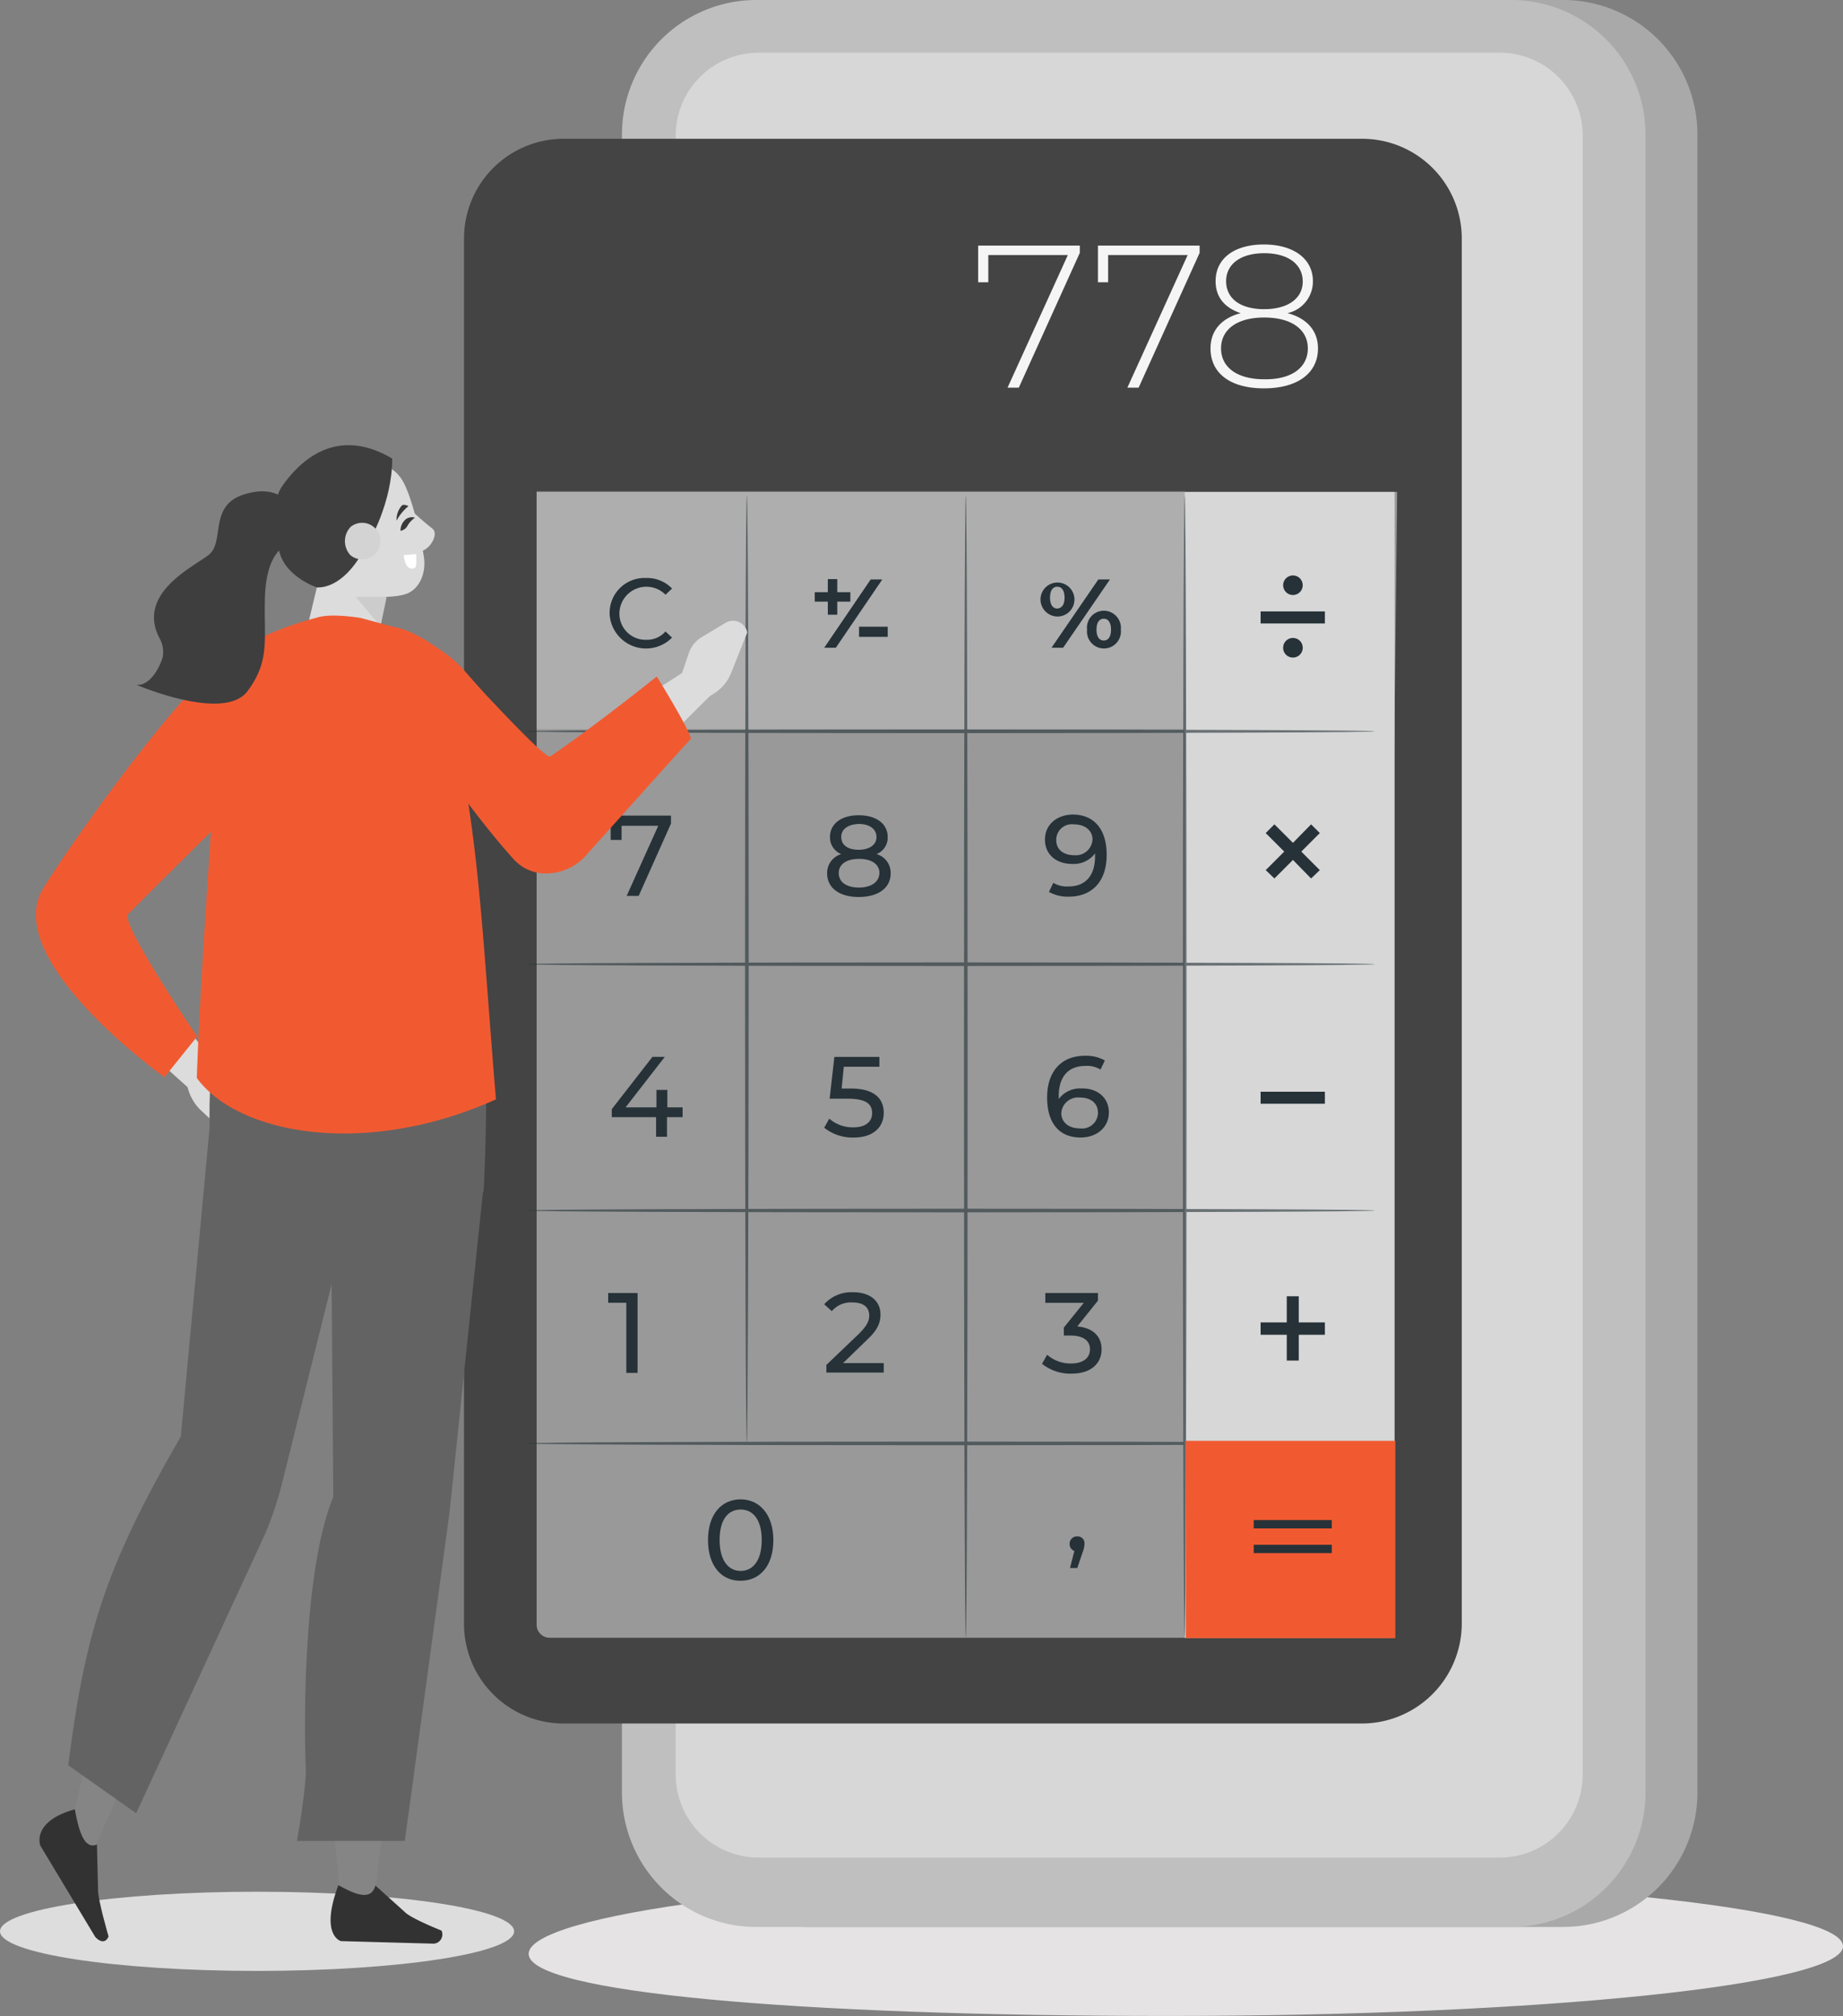<svg xmlns="http://www.w3.org/2000/svg" width="260.949" height="285.266" viewBox="0 0 260.949 285.266">
  <rect x="0" y="0" width="260.949" height="285.266" fill="#808080" stroke="none"/>
  <g id="brokerage-calculator-01" transform="translate(-7.2 -10.1)">
    <g id="Group_38931" data-name="Group 38931" transform="translate(82.051 10.1)">
      <path id="Path_20355" data-name="Path 20355" d="M338.9,536.519c0,5.449-42.772,9.87-95.517,9.87S152.8,543.048,152.8,537.6s37.785-10.9,90.582-10.9S338.9,531.07,338.9,536.519Z" transform="translate(-152.8 -261.124)" fill="#e5e3e3"/>
      <g id="Group_38930" data-name="Group 38930" transform="translate(13.212)">
        <path id="Path_20356" data-name="Path 20356" d="M318.751,282.771H211.77A19.022,19.022,0,0,1,192.8,263.8V29.07A19.022,19.022,0,0,1,211.77,10.1H318.751a19.022,19.022,0,0,1,18.97,18.97V263.8A19.022,19.022,0,0,1,318.751,282.771Z" transform="translate(-185.449 -10.1)" fill="#aaa9a9"/>
        <path id="Path_20357" data-name="Path 20357" d="M304.451,282.771H197.47A19.022,19.022,0,0,1,178.5,263.8V29.07A19.022,19.022,0,0,1,197.47,10.1H304.451a19.022,19.022,0,0,1,18.97,18.97V263.8A19.022,19.022,0,0,1,304.451,282.771Z" transform="translate(-178.5 -10.1)" fill="#bfbfbf"/>
        <path id="Path_20358" data-name="Path 20358" d="M310,280H205.021A11.749,11.749,0,0,1,193.3,268.276V36.321A11.749,11.749,0,0,1,205.021,24.6H310a11.749,11.749,0,0,1,11.721,11.721V268.276A11.749,11.749,0,0,1,310,280Z" transform="translate(-185.692 -17.146)" fill="#d7d7d7"/>
      </g>
    </g>
    <path id="Path_20359" data-name="Path 20359" d="M262.185,272.544h-113.1A14.107,14.107,0,0,1,135,258.458V62.386A14.107,14.107,0,0,1,149.086,48.3h113.1A14.107,14.107,0,0,1,276.27,62.386V258.458A14.174,14.174,0,0,1,262.185,272.544Z" transform="translate(-62.1 -18.562)" fill="#434443"/>
    <g id="Group_38944" data-name="Group 38944" transform="translate(81.691 44.698)">
      <path id="Path_20360" data-name="Path 20360" d="M274.987,307.642H156.851A1.843,1.843,0,0,1,155,305.792V145.5H276.838Z" transform="translate(-153.509 -110.491)" fill="#f5f5f5" opacity="0.48"/>
      <g id="Group_38932" data-name="Group 38932" transform="translate(1.491 34.906)" opacity="0.29">
        <rect id="Rectangle_4884" data-name="Rectangle 4884" width="91.764" height="33.673" fill="#e0e0e0"/>
      </g>
      <g id="Group_38933" data-name="Group 38933" transform="translate(93.255 35.009)">
        <rect id="Rectangle_4885" data-name="Rectangle 4885" width="29.714" height="162.142" fill="#d7d7d7"/>
      </g>
      <g id="Group_38934" data-name="Group 38934" transform="translate(0 35.472)" opacity="0.61">
        <path id="Path_20361" data-name="Path 20361" d="M272.293,211.157c0,.154-26.887.257-60.1.257s-60.1-.1-60.1-.257,26.887-.257,60.1-.257S272.293,211,272.293,211.157Z" transform="translate(-152.1 -177.742)" fill="#263238"/>
        <path id="Path_20362" data-name="Path 20362" d="M272.293,275.257c0,.154-26.887.257-60.1.257s-60.1-.1-60.1-.257S178.987,275,212.2,275,272.293,275.1,272.293,275.257Z" transform="translate(-152.1 -208.889)" fill="#263238"/>
        <path id="Path_20363" data-name="Path 20363" d="M272.293,343.057c0,.154-26.887.257-60.1.257s-60.1-.1-60.1-.257,26.887-.257,60.1-.257S272.293,342.9,272.293,343.057Z" transform="translate(-152.1 -241.834)" fill="#263238"/>
        <path id="Path_20364" data-name="Path 20364" d="M272.293,407.157c0,.154-26.887.257-60.1.257s-60.1-.1-60.1-.257,26.887-.257,60.1-.257S272.293,407,272.293,407.157Z" transform="translate(-152.1 -272.981)" fill="#263238"/>
        <path id="Path_20365" data-name="Path 20365" d="M212.657,280.576c-.154,0-.257-30.023-.257-67.088s.1-67.088.257-67.088.257,30.023.257,67.088S212.76,280.576,212.657,280.576Z" transform="translate(-181.401 -146.4)" fill="#263238"/>
        <path id="Path_20366" data-name="Path 20366" d="M272.957,308.131c-.154,0-.257-36.192-.257-80.865s.1-80.866.257-80.866.257,36.192.257,80.866S273.111,308.131,272.957,308.131Z" transform="translate(-210.701 -146.4)" fill="#263238"/>
        <path id="Path_20367" data-name="Path 20367" d="M333.257,308.128c-.154,0-.257-36.192-.257-80.814,0-44.674.1-80.814.257-80.814s.257,36.192.257,80.814S333.411,308.128,333.257,308.128Z" transform="translate(-240.002 -146.449)" fill="#263238"/>
      </g>
      <g id="Group_38942" data-name="Group 38942" transform="translate(11.618 46.4)">
        <path id="Path_20368" data-name="Path 20368" d="M183.934,234.651v1.08l-4.575,10.23h-1.7l4.473-9.922h-5.192v2H175.4V234.6h8.534Z" transform="translate(-175.04 -200.186)" fill="#263238"/>
        <path id="Path_20369" data-name="Path 20369" d="M244,242.725c0,2.056-1.748,3.342-4.524,3.342-2.725,0-4.473-1.285-4.473-3.342A2.79,2.79,0,0,1,237,240a2.555,2.555,0,0,1-1.594-2.416c0-1.9,1.645-3.085,4.061-3.085,2.468,0,4.113,1.182,4.113,3.085A2.507,2.507,0,0,1,241.992,240,2.747,2.747,0,0,1,244,242.725Zm-1.594-.051c0-1.234-1.08-2-2.879-2s-2.879.771-2.879,2c0,1.285,1.08,2.056,2.879,2.056C241.272,244.73,242.4,243.908,242.4,242.674Zm-5.4-5.089c0,1.131.925,1.8,2.468,1.8s2.519-.72,2.519-1.8c0-1.131-.977-1.851-2.519-1.851C237.982,235.785,237,236.454,237,237.585Z" transform="translate(-204.001 -200.138)" fill="#263238"/>
        <path id="Path_20370" data-name="Path 20370" d="M303.739,240.006c0,3.856-2.159,5.912-5.346,5.912a5.358,5.358,0,0,1-2.827-.668l.617-1.285a3.747,3.747,0,0,0,2.159.514c2.313,0,3.753-1.439,3.753-4.267V239.8a3.781,3.781,0,0,1-3.239,1.491c-2.262,0-3.856-1.337-3.856-3.444,0-2.159,1.748-3.547,4.01-3.547C301.992,234.351,303.739,236.408,303.739,240.006Zm-2-2.159c0-1.182-.925-2.159-2.673-2.159a2.208,2.208,0,0,0-2.468,2.211c0,1.337.977,2.159,2.57,2.159A2.359,2.359,0,0,0,301.734,237.847Z" transform="translate(-233.156 -200.04)" fill="#263238"/>
        <g id="Group_38935" data-name="Group 38935" transform="translate(61.227 0.896)">
          <path id="Path_20371" data-name="Path 20371" d="M293.8,172.073a2.405,2.405,0,1,1,2.416,2.673A2.424,2.424,0,0,1,293.8,172.073Zm3.393,0c0-1.028-.411-1.542-1.028-1.542s-1.028.514-1.028,1.542.411,1.542,1.028,1.542C296.782,173.564,297.193,173.1,297.193,172.073Zm4.781-2.57h1.645l-6.632,9.665h-1.645ZM300.38,176.6a2.387,2.387,0,0,1,2.365-2.673,2.424,2.424,0,0,1,2.416,2.673,2.405,2.405,0,1,1-4.781,0Zm3.393,0c0-1.028-.411-1.542-1.028-1.542s-1.028.514-1.028,1.542.411,1.542,1.028,1.542S303.773,177.625,303.773,176.6Z" transform="translate(-293.8 -169.4)" fill="#263238"/>
        </g>
        <path id="Path_20372" data-name="Path 20372" d="M175.1,174.187a4.933,4.933,0,0,1,5.141-4.987,4.877,4.877,0,0,1,3.7,1.491l-.925.874a3.817,3.817,0,0,0-6.529,2.622,3.69,3.69,0,0,0,3.8,3.753,3.444,3.444,0,0,0,2.725-1.182l.925.874a5.164,5.164,0,0,1-8.842-3.444Z" transform="translate(-174.894 -168.407)" fill="#263238"/>
        <path id="Path_20373" data-name="Path 20373" d="M185.673,309.534h-2.159v2.776h-1.542v-2.776H175.7V308.4l5.758-7.4h1.748l-5.552,7.146h4.37v-2.468h1.542v2.468h2.159v1.388Z" transform="translate(-175.186 -232.451)" fill="#263238"/>
        <path id="Path_20374" data-name="Path 20374" d="M242.631,308.917c0,1.954-1.388,3.5-4.267,3.5a6.446,6.446,0,0,1-4.164-1.388l.72-1.285a5.041,5.041,0,0,0,3.393,1.234c1.7,0,2.673-.771,2.673-2,0-1.285-.823-2.056-3.444-2.056h-2.57l.668-5.912h6.375v1.388h-5.038l-.308,3.085h1.285C241.294,305.473,242.631,306.912,242.631,308.917Z" transform="translate(-203.612 -232.451)" fill="#263238"/>
        <path id="Path_20375" data-name="Path 20375" d="M304.339,308.72c0,2.159-1.748,3.547-4.01,3.547-3.033,0-4.73-2.056-4.73-5.655,0-3.856,2.159-5.912,5.346-5.912a5.359,5.359,0,0,1,2.828.668l-.617,1.285a3.649,3.649,0,0,0-2.159-.514c-2.313,0-3.753,1.439-3.753,4.267v.411a3.781,3.781,0,0,1,3.239-1.491C302.694,305.275,304.339,306.612,304.339,308.72Zm-1.542.051c0-1.337-.977-2.159-2.57-2.159a2.377,2.377,0,0,0-2.622,2.211c0,1.182.925,2.159,2.673,2.159A2.252,2.252,0,0,0,302.8,308.771Z" transform="translate(-233.447 -232.305)" fill="#263238"/>
        <path id="Path_20376" data-name="Path 20376" d="M178.864,366v11.31H177.27v-9.922H174.7V366Z" transform="translate(-174.7 -264.035)" fill="#263238"/>
        <path id="Path_20377" data-name="Path 20377" d="M242.631,375.773v1.388h-8.123v-1.08l4.627-4.421c1.182-1.182,1.439-1.851,1.439-2.57,0-1.182-.823-1.851-2.416-1.851a3.518,3.518,0,0,0-2.879,1.234l-1.08-.977a5.185,5.185,0,0,1,4.113-1.7c2.365,0,3.856,1.234,3.856,3.136,0,1.08-.308,2.108-1.851,3.547l-3.444,3.342h5.758Z" transform="translate(-203.612 -263.938)" fill="#263238"/>
        <path id="Path_20378" data-name="Path 20378" d="M302.631,373.968c0,1.9-1.388,3.444-4.267,3.444a6.446,6.446,0,0,1-4.164-1.388l.72-1.285a5.042,5.042,0,0,0,3.393,1.234c1.7,0,2.673-.771,2.673-2,0-1.182-.874-1.953-2.776-1.953h-.925v-1.131l2.827-3.5h-5.449V366h7.454v1.08l-2.93,3.65C301.5,370.935,302.631,372.22,302.631,373.968Z" transform="translate(-232.767 -264.035)" fill="#263238"/>
        <path id="Path_20379" data-name="Path 20379" d="M202.2,428.558c0-3.7,1.954-5.758,4.627-5.758,2.622,0,4.627,2.108,4.627,5.758,0,3.7-1.954,5.758-4.627,5.758C204.154,434.367,202.2,432.259,202.2,428.558Zm7.608,0c0-2.879-1.234-4.318-2.982-4.318-1.8,0-2.982,1.439-2.982,4.318s1.234,4.37,2.982,4.37S209.808,431.437,209.808,428.558Z" transform="translate(-188.063 -291.635)" fill="#263238"/>
        <path id="Path_20380" data-name="Path 20380" d="M303.908,434.024a3.467,3.467,0,0,1-.257,1.182l-.771,2.262h-1.028l.617-2.416a1,1,0,0,1-.668-.977,1.025,1.025,0,0,1,1.08-1.08A.971.971,0,0,1,303.908,434.024Z" transform="translate(-236.46 -296.588)" fill="#263238"/>
        <rect id="Rectangle_4886" data-name="Rectangle 4886" width="29.663" height="27.915" transform="translate(81.791 122.888)" fill="#f15a31"/>
        <g id="Group_38936" data-name="Group 38936" transform="translate(91.404 134.095)">
          <rect id="Rectangle_4887" data-name="Rectangle 4887" width="11.053" height="1.182" fill="#263238"/>
          <rect id="Rectangle_4888" data-name="Rectangle 4888" width="11.053" height="1.182" transform="translate(0 3.496)" fill="#263238"/>
        </g>
        <path id="Path_20381" data-name="Path 20381" d="M359.8,370.6v-3.7h-1.7v3.7h-3.7v1.748h3.7V376h1.7v-3.65h3.7V370.6Z" transform="translate(-262.019 -264.473)" fill="#263238"/>
        <path id="Path_20382" data-name="Path 20382" d="M363.46,238.234,362.226,237l-2.57,2.622L357.034,237l-1.234,1.234,2.622,2.622-2.622,2.622,1.234,1.182,2.622-2.622,2.57,2.622,1.234-1.182-2.622-2.622Z" transform="translate(-262.699 -201.352)" fill="#263238"/>
        <g id="Group_38937" data-name="Group 38937" transform="translate(29.251 0.947)">
          <path id="Path_20383" data-name="Path 20383" d="M363.5,312.3h-9.1v-1.7h9.1Z" transform="translate(-291.27 -238.063)" fill="#263238"/>
          <path id="Path_20384" data-name="Path 20384" d="M234.787,169.5h-1.337v1.851H231.6v1.337h1.851v1.851h1.337v-1.851h1.851v-1.337h-1.851Z" transform="translate(-231.6 -169.5)" fill="#263238"/>
          <rect id="Rectangle_4889" data-name="Rectangle 4889" width="4.061" height="1.439" transform="translate(6.272 6.735)" fill="#263238"/>
          <path id="Path_20385" data-name="Path 20385" d="M240.78,169.6h1.645l-6.58,9.665H234.2Z" transform="translate(-232.863 -169.549)" fill="#263238"/>
        </g>
        <g id="Group_38941" data-name="Group 38941" transform="translate(92.381 0)">
          <g id="Group_38940" data-name="Group 38940" transform="translate(0 5.522)">
            <g id="Group_38938" data-name="Group 38938" transform="translate(0.411 0.411)">
              <rect id="Rectangle_4890" data-name="Rectangle 4890" width="8.277" height="0.874" fill="#263238"/>
            </g>
            <g id="Group_38939" data-name="Group 38939">
              <path id="Path_20386" data-name="Path 20386" d="M363.5,180.1h-9.1v-1.7h9.1Z" transform="translate(-354.4 -178.4)" fill="#263238"/>
            </g>
          </g>
          <circle id="Ellipse_450" data-name="Ellipse 450" cx="1.388" cy="1.388" r="1.388" transform="translate(2.762 1.062) rotate(-22.5)" fill="#263238"/>
          <path id="Path_20387" data-name="Path 20387" d="M363.376,187.088a1.388,1.388,0,1,1-1.388-1.388A1.382,1.382,0,0,1,363.376,187.088Z" transform="translate(-357.413 -176.425)" fill="#263238"/>
        </g>
      </g>
      <g id="Group_38943" data-name="Group 38943" transform="translate(64.004)">
        <path id="Path_20388" data-name="Path 20388" d="M290.994,77.7v1.028L282.358,97.8h-1.594L289.3,79.037H278.039v3.856H276.6V77.7Z" transform="translate(-276.6 -77.546)" fill="#f5f5f5"/>
        <path id="Path_20389" data-name="Path 20389" d="M355.817,92.1c0,3.5-2.879,5.655-7.66,5.655S340.6,95.6,340.6,92.1c0-2.519,1.542-4.267,4.267-4.987-2.313-.771-3.547-2.313-3.547-4.524,0-3.239,2.673-5.192,6.837-5.192s6.94,2,6.94,5.192a4.577,4.577,0,0,1-3.6,4.524C354.275,87.836,355.817,89.635,355.817,92.1Zm-1.439,0c0-2.673-2.313-4.37-6.169-4.37s-6.118,1.7-6.118,4.37,2.262,4.37,6.118,4.37C352.064,96.524,354.377,94.827,354.377,92.1Zm-6.169-5.552c3.393,0,5.449-1.542,5.449-3.907,0-2.468-2.108-4.01-5.449-4.01s-5.4,1.542-5.4,3.958S344.764,86.551,348.208,86.551Z" transform="translate(-307.699 -77.4)" fill="#f5f5f5"/>
        <path id="Path_20390" data-name="Path 20390" d="M323.994,77.7v1.028L315.358,97.8h-1.594L322.3,79.037H311.039v3.856H309.6V77.7Z" transform="translate(-292.635 -77.546)" fill="#f5f5f5"/>
      </g>
    </g>
    <g id="Group_38947" data-name="Group 38947" transform="translate(7.2 73.091)">
      <path id="Path_20391" data-name="Path 20391" d="M60.73,299.9l3.7,3.085a4.433,4.433,0,0,1,1.439,2.519l.823,4.061a2,2,0,0,1-2.108,2.519h0l-4.473-4.164a6.87,6.87,0,0,1-1.9-3.856l-.411-2.622Z" transform="translate(-31.787 -213.91)" fill="#dcdcdc"/>
      <g id="Group_38945" data-name="Group 38945" transform="translate(0 68.203)">
        <path id="Path_20392" data-name="Path 20392" d="M99.056,427.291S94.121,386.987,100.5,371L97,316.3l20.82,1.748L103.786,427.6Z" transform="translate(-50.835 -290.082)" fill="#858585" fill-rule="evenodd"/>
        <ellipse id="Ellipse_451" data-name="Ellipse 451" cx="36.397" cy="5.604" rx="36.397" ry="5.604" transform="translate(0 136.489)" fill="#ddd"/>
        <path id="Path_20393" data-name="Path 20393" d="M49.605,425.56l-19.278,43.8c-3.753,1.645-3.958-1.028-2.93-5.244,4.421-18.456,2.468-29.765,14.908-46.216Z" transform="translate(-16.755 -339.451)" fill="#858585" fill-rule="evenodd"/>
        <path id="Path_20394" data-name="Path 20394" d="M67.692,324.584l-11.361,45.6a49.121,49.121,0,0,1-2.365,7.2L35.613,417.119,26,410.333c2.416-19.021,5.346-28.172,15.937-46.525L46.049,319.7l9.87.463Z" transform="translate(-16.335 -291.734)" fill="#636363" fill-rule="evenodd"/>
        <path id="Path_20395" data-name="Path 20395" d="M26.206,513.087l.154,6.272c-.1,1.337,1.491,6.734,1.491,6.734h0c-.463,1.131-1.388.668-1.9.051l-7.763-12.9s-1.337-3.393,4.884-5.141C23.635,511.185,24.406,513.858,26.206,513.087Z" transform="translate(-12.48 -383.28)" fill="#323232" fill-rule="evenodd"/>
        <path id="Path_20396" data-name="Path 20396" d="M72.458,265.3l28.48,2.673c4.627,2.056,2.776,34.752,2.776,34.752L85,303.8c-8.945-.154-19.689,1.439-20.049-9.613C64.181,273.834,72.458,265.3,72.458,265.3Z" transform="translate(-35.238 -265.3)" fill="#636363" fill-rule="evenodd"/>
        <path id="Path_20397" data-name="Path 20397" d="M104.6,529.051l4.113,3.7c.823.925,5.244,2.673,5.244,2.673h0a1.3,1.3,0,0,1-1.131,1.851l-13.109-.36s-3.033-.771-.36-7.917C101.775,530.337,103.986,531.262,104.6,529.051Z" transform="translate(-51.446 -393.436)" fill="#323232" fill-rule="evenodd"/>
        <path id="Path_20398" data-name="Path 20398" d="M115.424,334.991l-4.832,46.319-6.323,46.422H89s1.439-8.071,1.234-10.642c-.154-2.57-.72-26.887,3.907-38.042l-.36-45.548Z" transform="translate(-46.948 -298.439)" fill="#636363" fill-rule="evenodd"/>
      </g>
      <path id="Path_20399" data-name="Path 20399" d="M23.841,253.5a9.945,9.945,0,0,0-.925,13.006l17.89,16.039,3.5-3.753L31.6,263.011Z" transform="translate(-13.868 -191.363)" fill="#dcdcdc" fill-rule="evenodd"/>
      <path id="Path_20400" data-name="Path 20400" d="M46.76,188.2C40.282,189.434,19.1,220.227,17.765,223c-4.781,10.23,17.53,26.064,17.53,26.064l4.627-5.758s-10.95-16.039-9.768-17.325C31.388,224.7,50.1,206.193,50.1,206.193Z" transform="translate(-12.007 -159.633)" fill="#f15a31" fill-rule="evenodd"/>
      <path id="Path_20401" data-name="Path 20401" d="M117.3,149.2a40.687,40.687,0,0,0,3.7,3.29c1.08.874-.72,3.5-2.056,3.187s-3.547-4.164-3.547-4.164Z" transform="translate(-59.776 -140.682)" fill="#dcdcdc" fill-rule="evenodd"/>
      <path id="Path_20402" data-name="Path 20402" d="M102.939,161.263s-.925,6.992-1.7,12.852a4.322,4.322,0,0,1-2.673,3.444,4.27,4.27,0,0,1-4.267-.668c-.411-.308-.771-.617-1.131-.925a5.658,5.658,0,0,1-1.9-5.6c1.285-5.346,3.6-15.063,3.6-15.063l8.071,5.963Z" transform="translate(-47.984 -143.646)" fill="#dcdcdc" fill-rule="evenodd"/>
      <path id="Path_20403" data-name="Path 20403" d="M109.57,174.4l-.874,4.164-3.5-4.164Z" transform="translate(-54.82 -152.927)" fill="#ccc" fill-rule="evenodd"/>
      <path id="Path_20404" data-name="Path 20404" d="M91.307,145.316a3.768,3.768,0,0,1,2.313-4.781c2.056-.72,4.678-1.594,6.786-2.313,1.954-.668,3.753.514,4.73,2.365,1.131,2.159,2.365,7.043,2.879,10.693.257,2.056-.617,4.37-2.57,5.038-2.056.72-8.945.823-10.847-2.725a50.473,50.473,0,0,1-3.29-8.277Z" transform="translate(-47.97 -135.256)" fill="#dcdcdc" fill-rule="evenodd"/>
      <path id="Path_20405" data-name="Path 20405" d="M83.432,147.112c-.411-3.033-1.131-6.477.668-8.894,3.393-4.678,8.534-7.763,15.423-3.7,0,0,.411,6.786-4.987,14.549-1.748,2.519-3.8,3.753-5.655,3.7C88.882,152.767,84,151.174,83.432,147.112Z" transform="translate(-44.002 -132.631)" fill="#3e3e3e" fill-rule="evenodd"/>
      <path id="Path_20406" data-name="Path 20406" d="M102.977,158.66a2.59,2.59,0,1,0,.051-4.01A2.924,2.924,0,0,0,102.977,158.66Z" transform="translate(-53.368 -143.099)" fill="#d3d3d3" fill-rule="evenodd"/>
      <path id="Path_20407" data-name="Path 20407" d="M120.148,162.6l-1.748.154s.154,2.468,1.594,1.8C120.3,164.451,120.148,162.6,120.148,162.6Z" transform="translate(-61.234 -147.194)" fill="#fff" fill-rule="evenodd"/>
      <path id="Path_20408" data-name="Path 20408" d="M89.932,181.322l-5.3-1.439s-4.215-.72-6.22-.051A48.355,48.355,0,0,0,67.775,184c-4.061,1.8-4.37,6.323-3.29,11.618l-.823,10.436c-.823,12.8-1.8,26.218-2.262,38.916,5.809,7.968,23.8,11.361,42.361,3.033-1.851-22.26-2.262-34.341-5.244-49.455-.411-2.159,2.211-6.889.308-9.3C96.461,186.1,89.932,181.322,89.932,181.322Z" transform="translate(-33.537 -155.428)" fill="#f15a31" fill-rule="evenodd"/>
      <g id="Group_38946" data-name="Group 38946" transform="translate(19.33 6.534)">
        <path id="Path_20409" data-name="Path 20409" d="M84.117,147.9c-.308.925-.617,2.056-.617,2.056" transform="translate(-63.605 -146.585)" fill="none" stroke="#5c5c5c" stroke-linecap="round" stroke-linejoin="round" stroke-width="0.515"/>
        <path id="Path_20410" data-name="Path 20410" d="M48.5,168.814a3.871,3.871,0,0,0-.411-2.622c-3.342-6.323,4.524-10.025,6.889-11.824,2.416-1.851-.051-6.992,5.038-8.585,5.038-1.594,6.477,1.645,6.735,1.594.36-.1-.925,5.758-.925,5.758s-2.519.771-2.827,6.786c-.257,6.015.874,9.2-2.468,13.675-3.29,4.473-15.731-.874-15.731-.874C46.856,172.875,48.193,169.945,48.5,168.814Z" transform="translate(-44.8 -145.341)" fill="#3e3e3e" fill-rule="evenodd"/>
      </g>
      <path id="Path_20411" data-name="Path 20411" d="M139.8,213.332c3.444,4.318,7.094,7.608,12.6,4.215l20.1-20-3.136-3.65-19.638,12.646Z" transform="translate(-71.632 -162.403)" fill="#dcdcdc" fill-rule="evenodd"/>
      <path id="Path_20412" data-name="Path 20412" d="M193.8,190.28l1.594-4.73a4.353,4.353,0,0,1,1.8-2.262l3.444-2.056a2.043,2.043,0,0,1,3.033,1.388h0l-2.313,5.809a6.179,6.179,0,0,1-2.93,3.136l-2.262,1.234Z" transform="translate(-97.872 -156.11)" fill="#dcdcdc"/>
      <path id="Path_20413" data-name="Path 20413" d="M147,189.553s5.244,8.482,4.781,8.894c-.36.308-10.487,11.618-14.549,16.142a7.65,7.65,0,0,1-6.426,2.827,6.085,6.085,0,0,1-4.113-2.056c-5.963-6.529-13.418-17.685-13.418-17.685s-8.328-3.7-9.356-7.66c-1.8-7.146,2.827-8.585,7.454-7.043a18.509,18.509,0,0,1,3.6,1.9c4.524,2.93,3.856,3.033,8.534,8.02,3.958,4.164,7.917,8.277,8.431,7.968C138.625,196.287,147,189.553,147,189.553Z" transform="translate(-54.007 -156.822)" fill="#f15a31" fill-rule="evenodd"/>
      <path id="Path_6997_00000063608226649168403580000003583020238121810606_" d="M118.528,153.611a3.439,3.439,0,0,1,1.028-1.08,1.441,1.441,0,0,0-1.285.206,2.1,2.1,0,0,0-.771,1.645A1.355,1.355,0,0,0,118.528,153.611Z" transform="translate(-60.796 -142.266)" fill="#393939"/>
      <path id="Path_6999_00000133488429856378688250000011138159840189333142_" d="M116.395,151.292a7.26,7.26,0,0,1,1.7-2.056s-.617-.308-.925-.1A3.107,3.107,0,0,0,116.395,151.292Z" transform="translate(-60.257 -140.615)" fill="#393939"/>
    </g>
  </g>
</svg>
